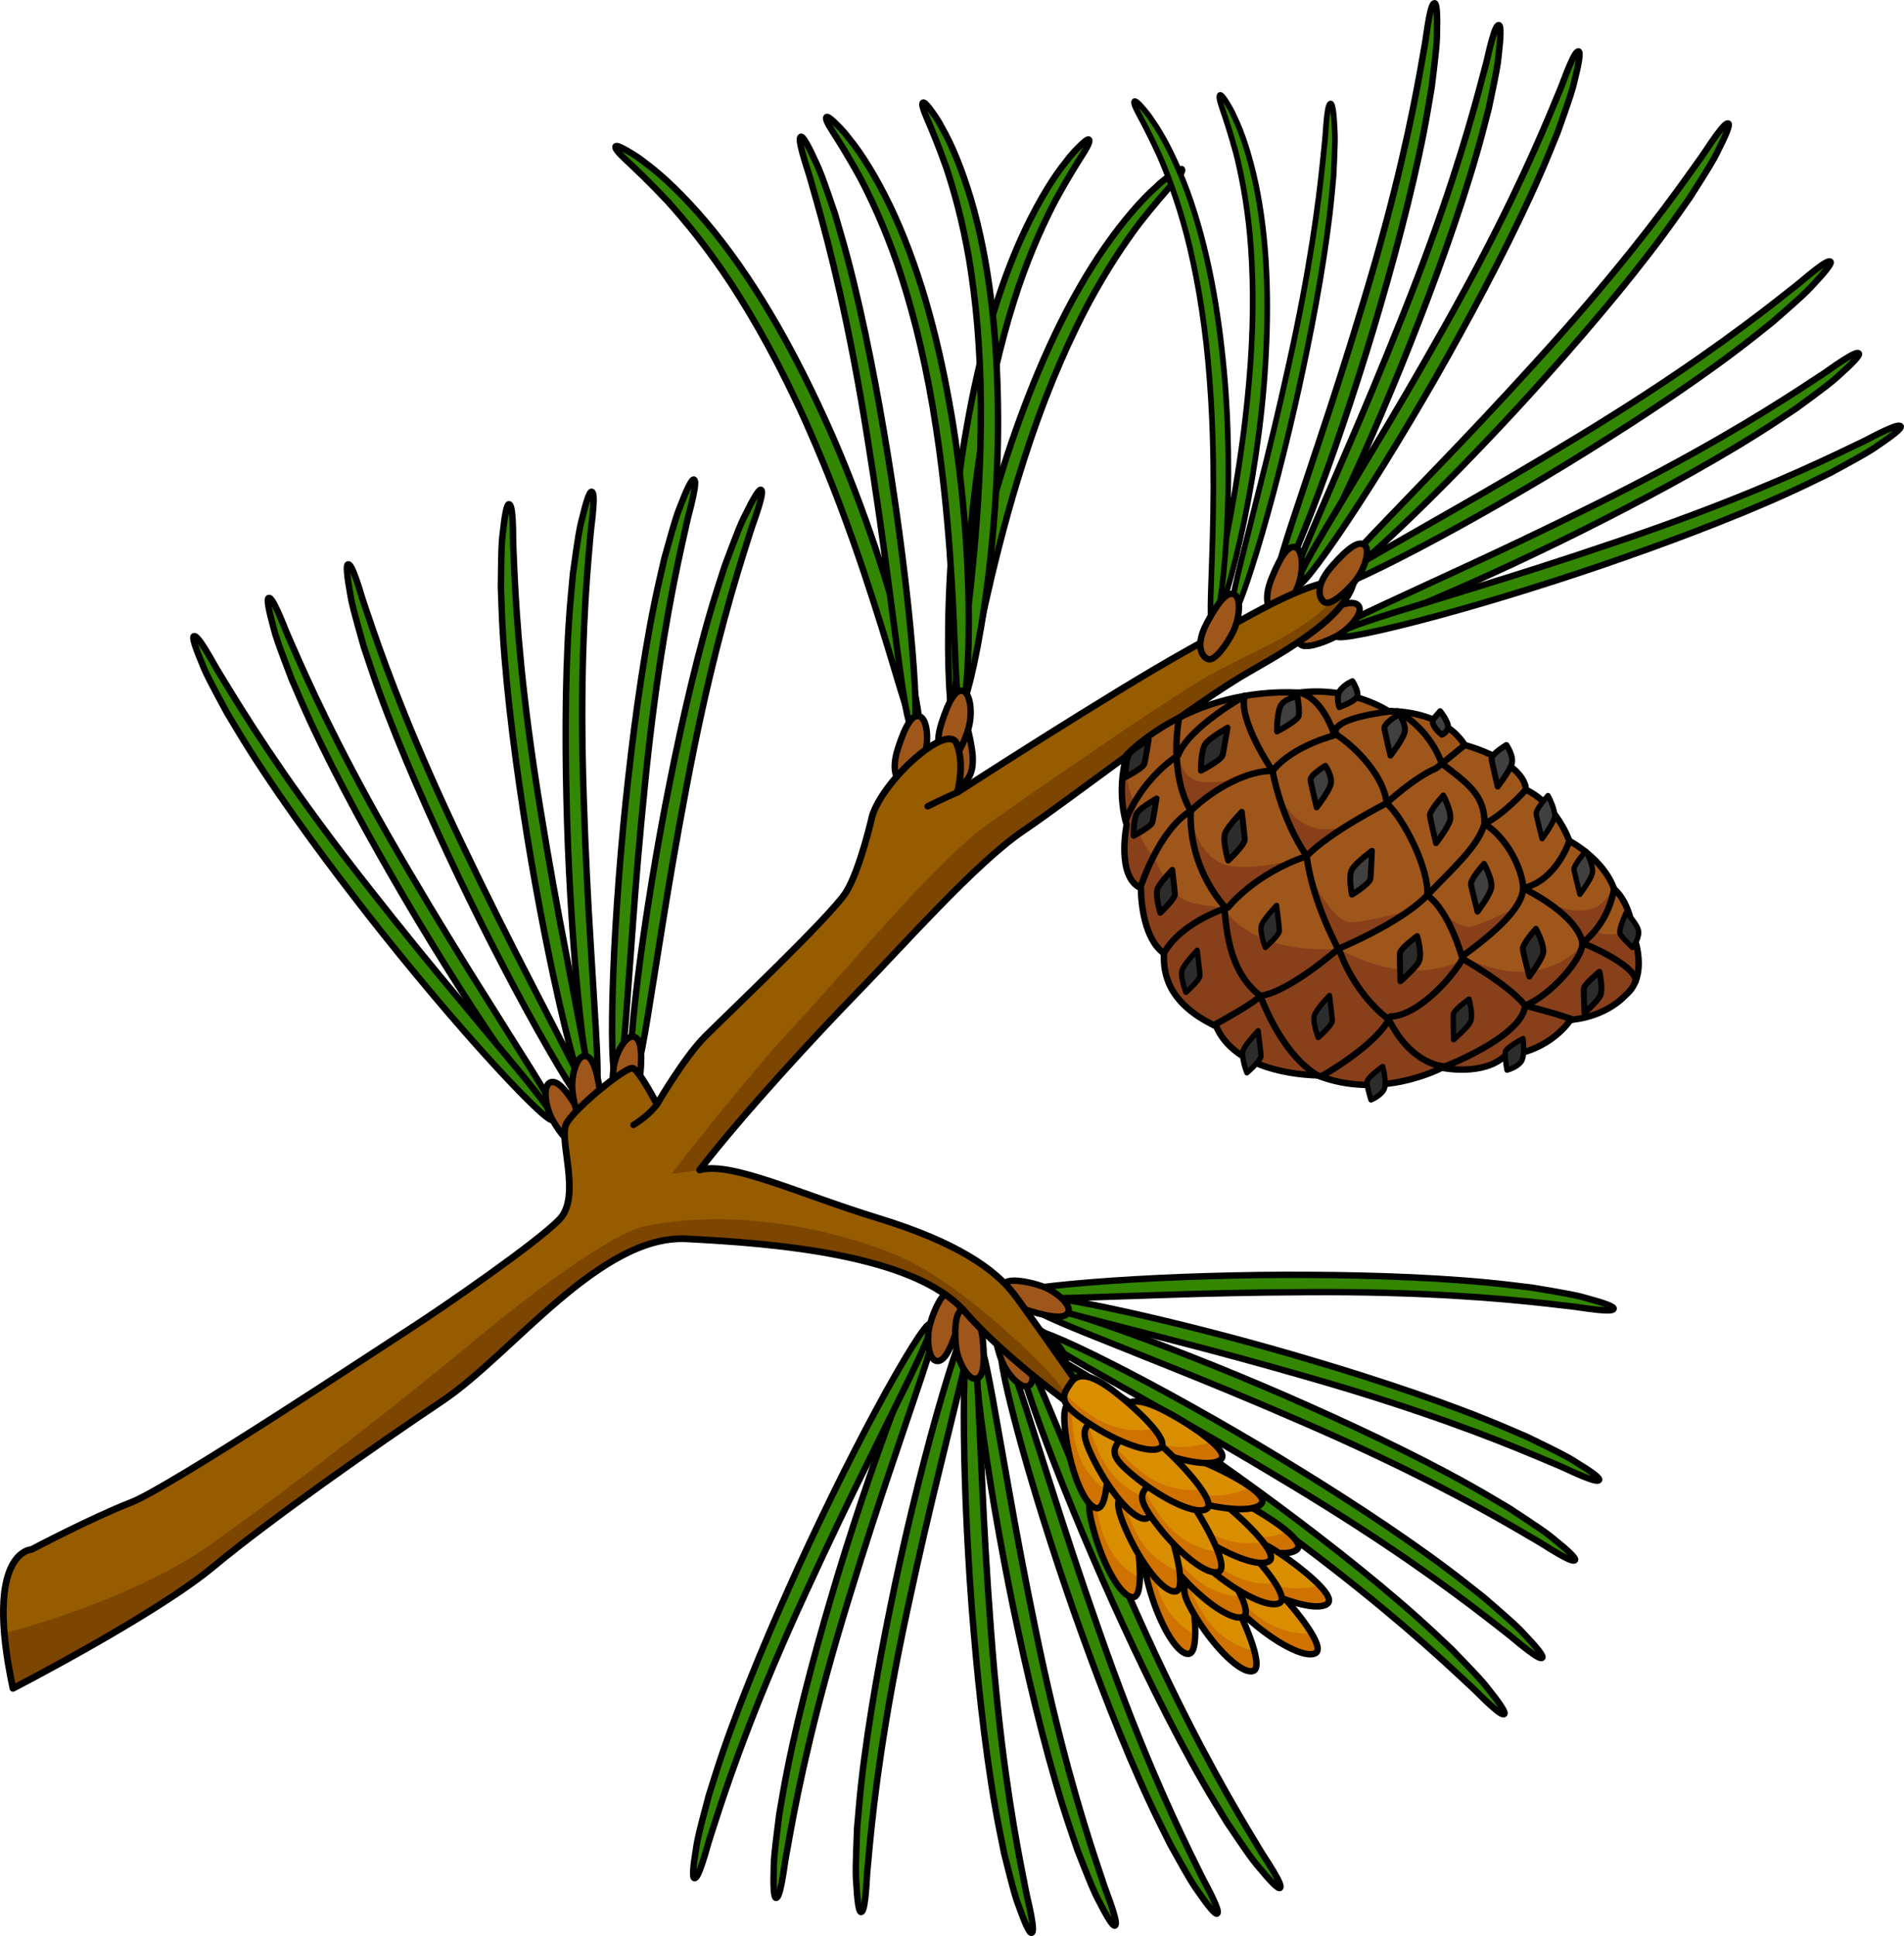 <?xml version="1.0" encoding="utf-8"?>
<!-- Generator: Adobe Illustrator 16.0.0, SVG Export Plug-In . SVG Version: 6.00 Build 0)  -->
<!DOCTYPE svg PUBLIC "-//W3C//DTD SVG 1.1//EN" "http://www.w3.org/Graphics/SVG/1.1/DTD/svg11.dtd">
<svg version="1.1" id="Layer_1" xmlns="http://www.w3.org/2000/svg" xmlns:xlink="http://www.w3.org/1999/xlink" x="0px" y="0px"
	 width="296.257px" height="301.13px" viewBox="0 0 296.257 301.13" enable-background="new 0 0 296.257 301.13"
	 xml:space="preserve">
<g>
	<g>
		<path fill="#338600" stroke="#000000" stroke-miterlimit="10" d="M158.292,209.361c0.566-0.204,1.791,2.116,4.532,8.624
			c1.36,3.264,3.146,7.543,5.447,13.068c2.297,5.525,5.162,12.271,8.819,20.384c7.292,16.244,13.165,26.612,16.975,32.994
			c0.979,1.581,1.758,2.966,2.471,4.083c0.728,1.108,1.299,2.019,1.726,2.748c0.853,1.46,1.127,2.204,0.903,2.378
			c-0.279,0.217-1.502-1.038-3.375-3.315c-0.971-1.119-1.95-2.581-3.081-4.223c-0.56-0.825-1.15-1.695-1.767-2.606
			c-0.573-0.938-1.167-1.917-1.785-2.926c-4.942-8.096-10.261-18.805-14.42-27.832c-4.225-9.096-8.716-19.804-11.909-28.322
			C159.632,215.895,157.698,209.579,158.292,209.361z"/>
		<path fill="#338600" stroke="#000000" stroke-miterlimit="10" d="M155.91,210.154c0.584-0.155,1.604,2.261,3.777,8.98
			c1.072,3.368,2.483,7.786,4.302,13.488c1.812,5.703,4.088,12.67,7.034,21.064c5.868,16.813,10.83,27.647,14.076,34.333
			c0.84,1.658,1.496,3.105,2.11,4.28c0.63,1.167,1.12,2.124,1.481,2.888c0.725,1.527,0.935,2.289,0.696,2.444
			c-0.296,0.194-1.406-1.162-3.076-3.593c-0.872-1.197-1.723-2.738-2.707-4.471c-0.486-0.87-1.001-1.788-1.536-2.749
			c-0.49-0.983-0.999-2.009-1.527-3.068c-4.228-8.491-8.605-19.618-11.974-28.969c-3.43-9.425-6.982-20.48-9.432-29.241
			C156.681,216.777,155.297,210.319,155.91,210.154z"/>
		<path fill="#338600" stroke="#000000" stroke-miterlimit="10" d="M151.96,208.344c0.598-0.077,1.286,2.452,2.544,9.402
			c0.617,3.481,1.426,8.049,2.469,13.942c1.036,5.894,2.363,13.103,4.164,21.815c3.576,17.444,7.049,28.843,9.376,35.9
			c0.61,1.756,1.067,3.278,1.521,4.524c0.47,1.24,0.827,2.252,1.084,3.058c0.514,1.61,0.62,2.396,0.363,2.517
			c-0.319,0.151-1.238-1.34-2.571-3.971c-0.704-1.304-1.341-2.943-2.087-4.792c-0.365-0.927-0.753-1.904-1.156-2.929
			c-0.354-1.041-0.721-2.126-1.104-3.245c-3.059-8.979-5.915-20.589-8.006-30.305c-2.143-9.799-4.192-21.228-5.451-30.238
			C151.842,215.01,151.333,208.425,151.96,208.344z"/>
		<path fill="#338600" stroke="#000000" stroke-miterlimit="10" d="M150.869,207.458c0.603-0.001,0.961,2.598,1.317,9.65
			c0.165,3.532,0.381,8.166,0.66,14.145c0.269,5.977,0.661,13.296,1.33,22.17c1.308,17.756,3.29,29.507,4.693,36.807
			c0.379,1.819,0.637,3.388,0.928,4.681c0.307,1.291,0.532,2.341,0.683,3.173c0.304,1.663,0.309,2.453,0.037,2.542
			c-0.336,0.109-1.056-1.487-2.038-4.269c-0.533-1.381-0.953-3.092-1.457-5.019c-0.243-0.968-0.502-1.987-0.771-3.054
			c-0.217-1.078-0.441-2.2-0.679-3.36c-1.881-9.297-3.226-21.178-4.054-31.083c-0.867-9.991-1.431-21.589-1.525-30.687
			C149.896,214.054,150.235,207.458,150.869,207.458z"/>
		<path fill="#9F561A" stroke="#000000" stroke-miterlimit="10" d="M155.351,205.749c0.963-0.469,2.961-0.002,4.262,3.763
			c1.298,3.765,1.42,5.766,0.261,6.099c-1.158,0.332-3.269-1.978-4.083-4.166C154.975,209.259,154.389,206.22,155.351,205.749z"/>
		<path fill="#338600" stroke="#000000" stroke-miterlimit="10" d="M150.974,205.276c0.578,0.173,0.19,2.765-1.455,9.634
			c-0.837,3.436-1.935,7.941-3.354,13.756c-1.422,5.811-3.11,12.945-4.968,21.646c-3.748,17.408-5.156,29.24-5.869,36.64
			c-0.148,1.853-0.34,3.43-0.427,4.753c-0.071,1.323-0.149,2.395-0.239,3.235c-0.179,1.681-0.396,2.443-0.681,2.45
			c-0.354,0.009-0.594-1.726-0.754-4.671c-0.12-1.476-0.043-3.232,0.017-5.225c0.04-0.996,0.079-2.049,0.121-3.148
			c0.095-1.094,0.196-2.234,0.297-3.414c0.814-9.451,2.873-21.229,4.867-30.965c1.985-9.832,4.71-21.119,7.184-29.873
			C148.184,211.334,150.366,205.099,150.974,205.276z"/>
		<path fill="#338600" stroke="#000000" stroke-miterlimit="10" d="M145.597,204.881c0.563,0.222-0.048,2.77-2.278,9.474
			c-1.129,3.349-2.611,7.746-4.522,13.415c-1.919,5.67-4.213,12.631-6.812,21.141c-5.231,17.021-7.652,28.688-8.996,35.997
			c-0.307,1.833-0.634,3.391-0.835,4.699c-0.183,1.314-0.355,2.374-0.517,3.203c-0.321,1.66-0.605,2.399-0.888,2.383
			c-0.353-0.02-0.444-1.77-0.351-4.719c0.006-1.479,0.235-3.225,0.468-5.204c0.124-0.99,0.253-2.032,0.392-3.123
			c0.187-1.086,0.385-2.212,0.586-3.379c1.623-9.345,4.688-20.902,7.513-30.432c2.822-9.625,6.507-20.637,9.722-29.146
			C142.295,210.675,145.006,204.653,145.597,204.881z"/>
		<path fill="#338600" stroke="#000000" stroke-miterlimit="10" d="M144.703,205.933c0.528,0.293-0.415,2.74-3.518,9.086
			c-1.567,3.171-3.62,7.328-6.271,12.692c-2.656,5.363-5.857,11.957-9.567,20.044c-7.454,16.171-11.406,27.414-13.713,34.479
			c-0.548,1.775-1.081,3.272-1.453,4.545c-0.356,1.277-0.668,2.306-0.937,3.106c-0.542,1.602-0.92,2.297-1.2,2.244
			c-0.347-0.068-0.204-1.815,0.282-4.724c0.202-1.466,0.661-3.167,1.156-5.097c0.255-0.966,0.522-1.98,0.804-3.044
			c0.33-1.05,0.677-2.14,1.033-3.27c2.854-9.046,7.431-20.091,11.5-29.159c4.077-9.164,9.199-19.585,13.521-27.593
			C140.66,211.235,144.15,205.63,144.703,205.933z"/>
		<path fill="#9F561A" stroke="#000000" stroke-miterlimit="10" d="M147.755,201.005c1.054,0.188,2.389,1.75,1.205,5.555
			c-1.185,3.8-2.272,5.484-3.401,5.067c-1.133-0.419-1.461-3.53-0.823-5.776C145.374,203.607,146.702,200.812,147.755,201.005z"/>
		<path fill="#9F561A" stroke="#000000" stroke-miterlimit="10" d="M149.67,203.801c1.046-0.23,2.879,0.695,3.256,4.659
			c0.376,3.963,0.024,5.938-1.181,5.987c-1.203,0.051-2.712-2.688-2.988-5.009C148.479,207.119,148.624,204.032,149.67,203.801z"/>
	</g>
	<g>
		<path fill="#338600" stroke="#000000" stroke-miterlimit="10" d="M159.945,209.313c-0.316,0.513,1.704,2.187,7.512,6.203
			c2.916,2,6.738,4.624,11.675,8.01c4.938,3.38,10.954,7.566,18.145,12.809c14.405,10.466,23.351,18.339,28.816,23.375
			c1.347,1.281,2.542,2.328,3.49,3.255c0.936,0.939,1.709,1.685,2.336,2.252c1.254,1.134,1.927,1.555,2.143,1.371
			c0.27-0.229-0.709-1.683-2.554-3.982c-0.896-1.18-2.127-2.438-3.502-3.881c-0.693-0.717-1.424-1.474-2.189-2.264
			c-0.8-0.753-1.637-1.534-2.498-2.347c-6.911-6.496-16.303-13.896-24.286-19.816c-8.037-5.999-17.598-12.589-25.281-17.46
			C166.065,211.963,160.28,208.775,159.945,209.313z"/>
		<path fill="#338600" stroke="#000000" stroke-miterlimit="10" d="M161.208,207.143c-0.271,0.54,1.885,2.033,8.017,5.537
			c3.076,1.74,7.111,4.026,12.32,6.975c5.211,2.941,11.563,6.598,19.176,11.201c15.255,9.188,24.842,16.265,30.721,20.813
			c1.451,1.161,2.733,2.101,3.757,2.942c1.014,0.855,1.85,1.531,2.523,2.042c1.348,1.021,2.049,1.384,2.25,1.182
			c0.25-0.249-0.85-1.614-2.887-3.747c-0.993-1.099-2.327-2.247-3.821-3.565c-0.752-0.654-1.545-1.346-2.376-2.066
			c-0.862-0.682-1.762-1.39-2.69-2.124c-7.444-5.878-17.438-12.442-25.9-17.655c-8.522-5.288-18.615-11.03-26.688-15.223
			C167.534,209.255,161.496,206.577,161.208,207.143z"/>
		<path fill="#338600" stroke="#000000" stroke-miterlimit="10" d="M160.246,202.906c-0.197,0.569,2.137,1.762,8.682,4.417
			c3.281,1.317,7.586,3.044,13.141,5.272c5.557,2.222,12.341,4.998,20.5,8.546c16.341,7.075,26.786,12.81,33.217,16.533
			c1.594,0.957,2.99,1.717,4.117,2.416c1.117,0.714,2.035,1.271,2.771,1.688c1.471,0.833,2.217,1.098,2.389,0.871
			c0.213-0.281-1.059-1.486-3.359-3.33c-1.133-0.956-2.607-1.915-4.264-3.024c-0.832-0.548-1.71-1.127-2.63-1.731
			c-0.946-0.561-1.933-1.142-2.95-1.745c-8.161-4.834-18.939-10.009-28.021-14.046c-9.151-4.104-19.918-8.453-28.479-11.531
			C166.794,204.156,160.454,202.309,160.246,202.906z"/>
		<path fill="#338600" stroke="#000000" stroke-miterlimit="10" d="M159.603,201.656c-0.125,0.59,2.346,1.473,9.176,3.267
			c3.423,0.886,7.914,2.046,13.709,3.545c5.794,1.487,12.878,3.371,21.427,5.844c17.111,4.918,28.207,9.267,35.065,12.136
			c1.703,0.744,3.184,1.317,4.391,1.867c1.201,0.564,2.182,1.001,2.965,1.318c1.566,0.638,2.338,0.805,2.48,0.557
			c0.176-0.306-1.238-1.338-3.76-2.869c-1.242-0.805-2.83-1.566-4.613-2.454c-0.898-0.437-1.842-0.898-2.832-1.38
			c-1.011-0.434-2.063-0.883-3.149-1.354c-8.715-3.745-20.068-7.496-29.594-10.336c-9.602-2.896-20.837-5.824-29.723-7.781
			C166.257,202.056,159.733,201.036,159.603,201.656z"/>
		<path fill="#9F561A" stroke="#000000" stroke-miterlimit="10" d="M157.011,205.693c-0.656,0.847-0.608,2.897,2.81,4.942
			c3.419,2.042,5.353,2.571,5.916,1.505c0.563-1.065-1.266-3.604-3.241-4.851C160.524,206.045,157.669,204.849,157.011,205.693z"/>
		<path fill="#338600" stroke="#000000" stroke-miterlimit="10" d="M157.446,201.313c0.051,0.602,2.667,0.753,9.728,0.55
			c3.534-0.115,8.169-0.267,14.151-0.465c5.979-0.201,13.308-0.392,22.204-0.427c17.807-0.103,29.676,0.944,37.064,1.763
			c1.844,0.234,3.428,0.37,4.74,0.556c1.311,0.201,2.375,0.345,3.215,0.429c1.682,0.17,2.473,0.113,2.539-0.164
			c0.08-0.344-1.568-0.935-4.418-1.695c-1.42-0.42-3.154-0.704-5.117-1.054c-0.982-0.165-2.021-0.343-3.105-0.526
			c-1.09-0.132-2.229-0.266-3.403-0.409c-9.418-1.14-21.367-1.538-31.306-1.581c-10.03-0.071-21.636,0.283-30.711,0.91
			C163.947,199.823,157.396,200.681,157.446,201.313z"/>
		<path fill="#9F561A" stroke="#000000" stroke-miterlimit="10" d="M156.268,199.734c-0.439,0.977,0.091,2.96,3.894,4.142
			c3.802,1.18,5.807,1.24,6.103,0.07c0.296-1.167-2.076-3.205-4.29-3.951C159.76,199.248,156.709,198.757,156.268,199.734z"/>
	</g>
	<path fill="#338600" stroke="#000000" stroke-miterlimit="10" d="M148.707,113.418c0.606-0.027,0.786-2.679,1.035-9.848
		c0.134-3.586,0.318-8.3,0.731-14.365c0.438-6.062,1.102-13.485,2.575-22.396c1.491-8.909,3.428-16.206,5.402-22.09
		c2.01-5.876,4.082-10.318,5.828-13.655c1.815-3.294,3.218-5.541,4.142-6.982c0.92-1.441,1.232-2.183,1.02-2.362
		c-0.135-0.112-0.524,0.138-1.132,0.706c-0.59,0.58-1.48,1.415-2.371,2.633c-1.924,2.338-4.159,5.972-6.274,10.361
		c-2.113,4.392-4.029,9.567-5.57,14.902c-1.547,5.334-2.735,10.82-3.621,15.832c-1.834,10.112-2.82,21.973-2.924,31.269
		C147.413,106.723,148.078,113.453,148.707,113.418z"/>
	<path fill="#338600" stroke="#000000" stroke-miterlimit="10" d="M148.579,113.454c0.603,0.072,1.209-2.516,2.618-9.55
		c0.715-3.517,1.659-8.139,3.053-14.056c1.415-5.91,3.273-13.128,6.173-21.682c2.916-8.548,6.01-15.435,8.913-20.921
		c2.937-5.471,5.702-9.52,7.966-12.528c2.326-2.956,4.073-4.946,5.219-6.22c1.143-1.273,1.57-1.953,1.39-2.166
		c-0.115-0.133-0.54,0.053-1.231,0.514c-0.677,0.477-1.69,1.157-2.768,2.213c-2.277,1.996-5.072,5.219-7.871,9.207
		c-2.798,3.992-5.528,8.787-7.913,13.801c-2.392,5.014-4.454,10.234-6.142,15.036c-3.45,9.682-6.346,21.225-7.957,30.38
		C148.387,106.638,147.952,113.387,148.579,113.454z"/>
	<path fill="#9F561A" stroke="#000000" stroke-miterlimit="10" d="M149.19,121.923c1.07-0.026,2.629-1.364,2.046-5.304
		c-0.585-3.938-1.4-5.771-2.581-5.531c-1.182,0.239-1.987,3.263-1.702,5.58C147.238,118.983,148.119,121.95,149.19,121.923z"/>
	<path fill="#338600" stroke="#000000" stroke-miterlimit="10" d="M142.902,113.976c-0.648,0.138-1.566-2.614-3.803-10.122
		c-1.126-3.752-2.615-8.684-4.72-14.979c-2.129-6.286-4.869-13.948-8.877-22.96c-4.024-9.005-8.076-16.183-11.78-21.858
		c-3.739-5.656-7.15-9.781-9.912-12.827c-2.823-2.983-4.924-4.973-6.295-6.242c-1.369-1.271-1.903-1.968-1.728-2.216
		c0.111-0.157,0.593,0.002,1.391,0.435c0.782,0.45,1.953,1.09,3.229,2.13c2.674,1.943,6.036,5.168,9.479,9.225
		c3.439,4.063,6.889,9.005,9.98,14.219c3.102,5.211,5.865,10.682,8.18,15.735c4.717,10.183,9.018,22.444,11.684,32.239
		C142.427,106.546,143.576,113.84,142.902,113.976z"/>
	<path fill="#338600" stroke="#000000" stroke-miterlimit="10" d="M149.481,109.791c-0.595-0.123-0.349-2.77,0.547-9.887
		c0.438-3.562,1.008-8.244,1.565-14.299c0.533-6.054,1.061-13.488,1.025-22.52c-0.053-9.032-0.803-16.545-1.814-22.668
		c-1.049-6.121-2.387-10.837-3.578-14.408c-1.268-3.542-2.294-5.984-2.977-7.555c-0.679-1.57-0.869-2.351-0.63-2.494
		c0.15-0.09,0.495,0.22,1.005,0.877c0.49,0.667,1.235,1.633,1.921,2.978c1.527,2.614,3.155,6.558,4.544,11.229
		c1.387,4.673,2.454,10.087,3.125,15.599c0.678,5.513,0.977,11.119,1.054,16.208c0.199,10.275-0.717,22.141-2.095,31.334
		C151.825,103.388,150.096,109.926,149.481,109.791z"/>
	<path fill="#338600" stroke="#000000" stroke-miterlimit="10" d="M149.602,109.848c-0.606-0.025-0.794-2.676-1.064-9.845
		c-0.145-3.586-0.342-8.299-0.774-14.363c-0.455-6.06-1.14-13.481-2.64-22.388c-1.518-8.904-3.476-16.195-5.468-22.074
		c-2.027-5.869-4.112-10.306-5.868-13.637c-1.825-3.289-3.233-5.532-4.161-6.972c-0.925-1.438-1.239-2.179-1.027-2.358
		c0.135-0.113,0.525,0.137,1.135,0.702c0.592,0.579,1.483,1.411,2.379,2.626c1.931,2.332,4.176,5.959,6.305,10.342
		c2.126,4.387,4.058,9.557,5.613,14.887c1.562,5.33,2.767,10.813,3.668,15.822c1.863,10.106,2.884,21.964,3.016,31.259
		C150.875,103.148,150.231,109.881,149.602,109.848z"/>
	<path fill="#9F561A" stroke="#000000" stroke-miterlimit="10" d="M147.649,118.11c-1.053-0.197-2.378-1.766-1.175-5.562
		c1.204-3.795,2.302-5.474,3.429-5.05c1.129,0.425,1.443,3.537,0.792,5.78C150.044,115.52,148.702,118.308,147.649,118.11z"/>
	<path fill="#338600" stroke="#000000" stroke-miterlimit="10" d="M142.101,113.291c-0.603,0.051-1.179-2.51-2.13-9.506
		c-0.463-3.506-1.07-8.104-1.853-14.037c-0.775-5.935-1.783-13.194-3.2-21.978c-2.806-17.584-5.774-29.126-7.789-36.279
		c-0.531-1.78-0.922-3.321-1.32-4.586c-0.413-1.26-0.728-2.286-0.948-3.103c-0.443-1.632-0.515-2.421-0.253-2.529
		c0.327-0.139,1.18,1.393,2.393,4.08c0.646,1.332,1.212,3,1.876,4.878c0.324,0.942,0.668,1.938,1.025,2.978
		c0.309,1.055,0.628,2.154,0.961,3.291c2.661,9.104,5.004,20.828,6.667,30.627c1.708,9.884,3.252,21.393,4.115,30.448
		C142.51,106.635,142.731,113.237,142.101,113.291z"/>
	<path fill="#9F561A" stroke="#000000" stroke-miterlimit="10" d="M140.869,122.044c-1.053-0.196-2.378-1.766-1.175-5.562
		c1.204-3.795,2.302-5.474,3.429-5.05c1.128,0.425,1.442,3.537,0.792,5.78C143.264,119.453,141.921,122.241,140.869,122.044z"/>
	<g>
		<path fill="#338600" stroke="#000000" stroke-miterlimit="10" d="M98.372,167.677c0.599,0.065,1.247-2.477,2.392-9.444
			c0.56-3.491,1.295-8.069,2.241-13.979c0.942-5.909,2.151-13.139,3.812-21.881c3.293-17.498,6.58-28.952,8.793-36.048
			c0.582-1.766,1.016-3.294,1.448-4.547c0.448-1.248,0.791-2.267,1.035-3.075c0.487-1.619,0.58-2.406,0.322-2.523
			c-0.322-0.146-1.218,1.36-2.507,4.013c-0.682,1.314-1.293,2.965-2.009,4.825c-0.351,0.934-0.722,1.917-1.108,2.947
			c-0.338,1.046-0.687,2.137-1.052,3.263c-2.913,9.026-5.581,20.682-7.516,30.431c-1.981,9.831-3.846,21.293-4.96,30.321
			C98.147,161.012,97.743,167.604,98.372,167.677z"/>
		<path fill="#338600" stroke="#000000" stroke-miterlimit="10" d="M95.87,167.463c0.604,0.015,1.03-2.573,1.573-9.615
			c0.256-3.525,0.596-8.15,1.03-14.12c0.429-5.969,1.014-13.274,1.916-22.125c1.776-17.719,4.068-29.413,5.662-36.672
			c0.429-1.809,0.729-3.369,1.052-4.655c0.34-1.281,0.593-2.326,0.766-3.153c0.348-1.654,0.373-2.444,0.105-2.54
			c-0.333-0.119-1.096,1.459-2.151,4.213c-0.568,1.368-1.035,3.064-1.587,4.979c-0.27,0.96-0.556,1.973-0.852,3.032
			c-0.246,1.07-0.501,2.187-0.768,3.34c-2.126,9.244-3.782,21.086-4.871,30.965c-1.132,9.966-2.003,21.545-2.336,30.636
			C95.072,160.843,95.236,167.445,95.87,167.463z"/>
		<path fill="#338600" stroke="#000000" stroke-miterlimit="10" d="M92.453,170.146c0.6-0.065,0.678-2.686,0.276-9.737
			c-0.214-3.529-0.495-8.159-0.858-14.133c-0.37-5.973-0.765-13.292-1.05-22.185c-0.601-17.797,0.112-29.691,0.726-37.098
			c0.183-1.85,0.271-3.437,0.422-4.755c0.166-1.315,0.277-2.383,0.339-3.226c0.123-1.687,0.043-2.475-0.235-2.532
			c-0.346-0.072-0.891,1.593-1.571,4.462c-0.38,1.432-0.616,3.175-0.909,5.146c-0.139,0.987-0.287,2.028-0.439,3.118
			c-0.102,1.095-0.204,2.235-0.315,3.413c-0.875,9.445-0.938,21.401-0.701,31.337c0.207,10.028,0.886,21.619,1.768,30.675
			C90.78,163.692,91.824,170.214,92.453,170.146z"/>
		<path fill="#338600" stroke="#000000" stroke-miterlimit="10" d="M91.598,171.263c0.586-0.14,0.327-2.751-0.975-9.691
			c-0.665-3.473-1.538-8.029-2.664-13.907c-1.136-5.874-2.465-13.082-3.888-21.866c-2.879-17.57-3.698-29.459-4.04-36.885
			c-0.057-1.857-0.172-3.442-0.191-4.768c-0.004-1.327-0.03-2.4-0.078-3.244c-0.094-1.688-0.273-2.458-0.558-2.48
			c-0.353-0.028-0.68,1.692-0.984,4.627c-0.195,1.467-0.204,3.229-0.243,5.22c-0.011,0.998-0.024,2.05-0.036,3.149
			c0.041,1.099,0.085,2.242,0.126,3.426c0.344,9.479,1.813,21.345,3.323,31.169c1.492,9.918,3.654,21.326,5.688,30.193
			C89.111,165.077,90.982,171.41,91.598,171.263z"/>
		<path fill="#9F561A" stroke="#000000" stroke-miterlimit="10" d="M96.356,171.876c1.046,0.231,2.88-0.689,3.264-4.654
			c0.383-3.964,0.033-5.938-1.171-5.99s-2.716,2.687-2.997,5.005C95.17,168.552,95.311,171.644,96.356,171.876z"/>
		<path fill="#338600" stroke="#000000" stroke-miterlimit="10" d="M92.21,173.359c0.521-0.304-0.461-2.733-3.666-9.027
			c-1.617-3.145-3.737-7.27-6.477-12.591c-2.741-5.317-6.05-11.86-9.89-19.885c-7.713-16.05-11.848-27.226-14.27-34.253
			c-0.577-1.767-1.133-3.256-1.526-4.521c-0.378-1.271-0.705-2.294-0.988-3.09c-0.566-1.593-0.956-2.283-1.234-2.224
			c-0.346,0.074-0.175,1.816,0.358,4.718c0.228,1.463,0.714,3.153,1.237,5.076c0.271,0.959,0.556,1.974,0.854,3.032
			c0.348,1.042,0.713,2.127,1.087,3.251c3,8.999,7.755,19.969,11.969,28.97c4.229,9.096,9.516,19.433,13.967,27.366
			C88.083,168.121,91.661,173.674,92.21,173.359z"/>
		<path fill="#338600" stroke="#000000" stroke-miterlimit="10" d="M87.075,175c0.495-0.347-0.693-2.682-4.429-8.679
			c-1.881-2.992-4.35-6.921-7.533-11.986c-3.19-5.064-7.048-11.297-11.563-18.963c-9.064-15.326-14.146-26.105-17.16-32.897
			c-0.727-1.711-1.409-3.148-1.91-4.374c-0.485-1.235-0.9-2.226-1.251-2.994c-0.7-1.539-1.149-2.191-1.42-2.109
			c-0.339,0.102-0.019,1.824,0.762,4.67c0.352,1.437,0.982,3.081,1.671,4.951c0.353,0.934,0.722,1.917,1.111,2.945
			c0.435,1.012,0.891,2.061,1.359,3.147c3.762,8.707,9.442,19.229,14.417,27.833c4.993,8.699,11.149,18.545,16.265,26.067
			C82.51,170.139,86.554,175.359,87.075,175z"/>
		<path fill="#338600" stroke="#000000" stroke-miterlimit="10" d="M85.959,174.187c0.445-0.408-1.044-2.567-5.544-8.012
			c-2.265-2.717-5.232-6.279-9.063-10.875c-3.837-4.594-8.49-10.257-13.987-17.253c-11.027-13.981-17.498-23.989-21.392-30.319
			c-0.948-1.599-1.816-2.93-2.476-4.08c-0.646-1.158-1.188-2.085-1.637-2.801c-0.901-1.431-1.432-2.019-1.691-1.901
			c-0.321,0.147,0.226,1.813,1.379,4.526c0.539,1.378,1.383,2.925,2.315,4.686c0.473,0.879,0.971,1.803,1.492,2.771
			c0.566,0.943,1.158,1.922,1.769,2.938c4.89,8.128,11.921,17.798,17.997,25.664c6.106,7.957,13.521,16.893,19.595,23.668
			C80.79,169.976,85.493,174.61,85.959,174.187z"/>
		<path fill="#9F561A" stroke="#000000" stroke-miterlimit="10" d="M90.08,178.265c0.98-0.43,1.913-2.26-0.127-5.683
			c-2.04-3.418-3.491-4.802-4.491-4.132c-1.004,0.672-0.596,3.773,0.55,5.809C87.156,176.291,89.1,178.698,90.08,178.265z"/>
		<path fill="#9F561A" stroke="#000000" stroke-miterlimit="10" d="M91.288,175.099c1.071-0.021,2.637-1.35,2.077-5.291
			c-0.561-3.941-1.364-5.779-2.548-5.546c-1.182,0.231-2.008,3.248-1.734,5.568C89.354,172.15,90.216,175.118,91.288,175.099z"/>
	</g>
	<path fill="#338600" stroke="#000000" stroke-miterlimit="10" d="M198.763,90.918c-0.563-0.218,0.036-2.771,2.236-9.481
		c1.115-3.355,2.576-7.757,4.465-13.436c1.893-5.678,4.157-12.649,6.719-21.169c5.156-17.044,7.526-28.723,8.839-36.038
		c0.299-1.834,0.62-3.391,0.814-4.702c0.179-1.313,0.345-2.375,0.502-3.205c0.314-1.662,0.595-2.402,0.878-2.387
		c0.354,0.02,0.452,1.768,0.371,4.717c-0.001,1.48-0.221,3.227-0.444,5.207c-0.12,0.99-0.245,2.034-0.377,3.126
		c-0.184,1.083-0.377,2.212-0.573,3.38c-1.583,9.352-4.596,20.923-7.38,30.463c-2.779,9.639-6.416,20.665-9.596,29.188
		C202.039,85.109,199.354,91.145,198.763,90.918z"/>
	<path fill="#338600" stroke="#000000" stroke-miterlimit="10" d="M201.081,91.884c-0.542-0.266,0.273-2.758,3.043-9.255
		c1.399-3.246,3.233-7.507,5.603-13.002c2.375-5.493,5.229-12.244,8.514-20.514c6.603-16.537,9.968-27.969,11.904-35.145
		c0.455-1.801,0.909-3.324,1.215-4.614c0.291-1.294,0.548-2.337,0.776-3.15c0.456-1.628,0.799-2.342,1.08-2.302
		c0.351,0.049,0.298,1.801-0.036,4.73c-0.128,1.475-0.497,3.196-0.891,5.15c-0.204,0.976-0.418,2.006-0.645,3.082
		c-0.275,1.063-0.565,2.171-0.861,3.317c-2.381,9.182-6.377,20.45-9.971,29.717c-3.597,9.363-8.169,20.037-12.069,28.256
		C204.843,86.379,201.65,92.16,201.081,91.884z"/>
	<path fill="#338600" stroke="#000000" stroke-miterlimit="10" d="M202.056,90.907c-0.502-0.334,0.639-2.695,4.249-8.766
		c1.819-3.031,4.205-7.01,7.285-12.141c3.086-5.127,6.814-11.438,11.171-19.194c8.748-15.51,13.607-26.392,16.482-33.246
		c0.691-1.725,1.344-3.174,1.818-4.411c0.461-1.243,0.855-2.243,1.189-3.019c0.67-1.553,1.104-2.215,1.377-2.138
		c0.342,0.095,0.057,1.824-0.666,4.684c-0.322,1.444-0.918,3.102-1.568,4.985c-0.332,0.94-0.682,1.932-1.049,2.969
		c-0.416,1.018-0.85,2.076-1.297,3.174c-3.582,8.782-9.046,19.418-13.842,28.123c-4.813,8.8-10.767,18.769-15.728,26.396
		C206.519,85.954,202.583,91.257,202.056,90.907z"/>
	<path fill="#338600" stroke="#000000" stroke-miterlimit="10" d="M207.905,90.274c-0.415-0.438,1.225-2.484,6.102-7.593
		c2.451-2.548,5.667-5.892,9.816-10.203c4.155-4.307,9.201-9.623,15.183-16.209c11.996-13.16,19.166-22.68,23.502-28.717
		c1.059-1.525,2.02-2.792,2.76-3.893c0.727-1.108,1.334-1.994,1.834-2.676c1-1.363,1.57-1.912,1.82-1.775
		c0.311,0.169-0.354,1.791-1.697,4.416c-0.639,1.336-1.59,2.817-2.645,4.508c-0.533,0.842-1.096,1.73-1.686,2.659
		c-0.633,0.899-1.293,1.834-1.975,2.803c-5.457,7.759-13.16,16.903-19.781,24.313c-6.66,7.501-14.693,15.885-21.234,22.209
		C213.362,86.445,208.34,90.733,207.905,90.274z"/>
	<path fill="#9F561A" stroke="#000000" stroke-miterlimit="10" d="M198.612,95.573c-1.034-0.276-2.236-1.941-0.747-5.635
		c1.49-3.692,2.712-5.282,3.804-4.773c1.093,0.509,1.169,3.637,0.349,5.823C201.198,93.173,199.647,95.851,198.612,95.573z"/>
	<path fill="#338600" stroke="#000000" stroke-miterlimit="10" d="M206.249,91.697c-0.272-0.539,1.877-2.039,7.995-5.567
		c3.07-1.754,7.097-4.056,12.294-7.022c5.198-2.963,11.54-6.643,19.134-11.276c15.219-9.246,24.779-16.36,30.641-20.93
		c1.447-1.167,2.725-2.11,3.744-2.958c1.01-0.857,1.842-1.537,2.514-2.051c1.344-1.027,2.047-1.391,2.248-1.191
		c0.25,0.251-0.844,1.619-2.873,3.76c-0.988,1.102-2.318,2.256-3.807,3.58c-0.75,0.658-1.541,1.352-2.367,2.076
		c-0.861,0.684-1.758,1.396-2.684,2.135c-7.422,5.905-17.391,12.509-25.832,17.754c-8.502,5.32-18.572,11.102-26.63,15.325
		C212.565,89.558,206.538,92.261,206.249,91.697z"/>
	<path fill="#338600" stroke="#000000" stroke-miterlimit="10" d="M206.567,99.025c-0.227-0.56,2.044-1.869,8.444-4.858
		c3.208-1.482,7.419-3.43,12.851-5.939c5.436-2.506,12.069-5.626,20.034-9.59c15.955-7.904,26.092-14.17,32.324-18.219
		c1.541-1.038,2.896-1.868,3.986-2.625c1.08-0.769,1.967-1.374,2.682-1.827c1.426-0.908,2.156-1.211,2.34-0.993
		c0.229,0.271-0.98,1.539-3.186,3.498c-1.078,1.013-2.504,2.047-4.1,3.24c-0.805,0.59-1.65,1.214-2.539,1.863
		c-0.916,0.609-1.869,1.24-2.855,1.896c-7.902,5.246-18.4,10.969-27.262,15.469c-8.93,4.569-19.46,9.465-27.85,12.98
		C213.043,97.44,206.806,99.612,206.567,99.025z"/>
	<path fill="#338600" stroke="#000000" stroke-miterlimit="10" d="M207.945,98.951c-0.15-0.584,2.275-1.581,9.016-3.691
		c3.379-1.042,7.811-2.41,13.528-4.174c5.722-1.758,12.71-3.967,21.132-6.834c16.867-5.707,27.75-10.566,34.465-13.75
		c1.666-0.822,3.121-1.465,4.301-2.07c1.172-0.618,2.133-1.099,2.9-1.453c1.535-0.71,2.299-0.912,2.453-0.673
		c0.189,0.299-1.178,1.396-3.623,3.043c-1.205,0.86-2.756,1.696-4.496,2.664c-0.877,0.479-1.799,0.983-2.764,1.51
		c-0.988,0.481-2.02,0.979-3.084,1.498c-8.529,4.146-19.697,8.418-29.08,11.698c-9.457,3.339-20.546,6.786-29.332,9.153
		C214.575,98.241,208.105,99.563,207.945,98.951z"/>
	<path fill="#9F561A" stroke="#000000" stroke-miterlimit="10" d="M202.266,100.125c-0.587-0.896-0.369-2.938,3.205-4.694
		c3.575-1.754,5.546-2.122,6.019-1.015c0.475,1.109-1.558,3.487-3.628,4.568C205.793,100.064,202.852,101.021,202.266,100.125z"/>
	<path fill="none" stroke="#000000" stroke-linecap="round" stroke-linejoin="round" stroke-miterlimit="10" d="M102.215,171.76
		c0,0-0.842,1.656-1.899,3.208"/>
	<path fill="#975B00" d="M2.013,262.605c0,0,22.115-11.398,31.132-18.884s24.837-18.545,35.726-25.859s24.497-25.858,37.938-25.178
		s35.557,2.382,43.382,11.398s23.137,19.224,23.137,19.224s-12.344-17.748-15.405-21.83s-9.094-8.282-21.342-12.024
		s-22.796-8.847-27.729-7.485c7.146-9.187,18.203-21.095,24.838-27.899s18.203-19.904,25.519-24.838s26.369-19.733,35.045-24.667
		s15.312-9.188,16.502-14.461c-6.976-0.17-14.121,4.424-26.029,11.059s-35.77,22.082-35.77,22.082s1.235-4.39-0.126-7.622
		s-11.228,5.444-13.1,11.229c0,0-1.872,8.334-4.083,11.907s-18.713,19.224-21.945,22.456s-7.485,10.548-7.485,10.548
		s-2.723-5.274-3.743-5.614s-9.186,6.295-10.377,8.677s2.384,11.226-1.02,14.799s-18.203,13.777-22.967,16.84
		s-37.598,24.838-43.722,27.22s-15.48,7.315-15.48,7.315S-2.582,241.176,2.013,262.605z"/>
	<g>
		<path fill="#7C4500" d="M108.85,181.967l1.259-0.191C109.661,181.807,109.233,181.861,108.85,181.967z"/>
		<path fill="#7C4500" d="M123.877,159.246c-7.02,7.377-19.393,23.318-19.393,23.318l4.365-0.598
			c7.146-9.187,18.203-21.095,24.838-27.899s18.203-19.904,25.519-24.838s26.369-19.733,35.045-24.667s15.312-9.188,16.502-14.461
			c-0.422-0.011-0.846-0.001-1.27,0.022c-0.171,0.265-0.341,0.542-0.508,0.849c-3.801,6.995-15.144,10.572-22.376,14.974
			s-24.296,16.181-32.743,22.131S130.897,151.869,123.877,159.246z"/>
	</g>
	<path fill="#7C4500" d="M164.057,214.448c-2.791-3.389-15.172-15.319-24.594-19.234s-24.91-7.422-39.073-4.493
		c-5.204,1.076-17.699,10.366-27.229,18.323s-27.788,22.265-40.391,31.197c-11.995,8.502-30.357,13.342-32.102,13.789
		c0.202,2.393,0.625,5.224,1.344,8.575c0,0,22.115-11.398,31.132-18.884s24.837-18.545,35.726-25.859s24.497-25.858,37.938-25.178
		s35.557,2.382,43.382,11.398c4.909,5.656,12.763,11.78,17.936,15.56C166.792,217.889,165.27,215.921,164.057,214.448z"/>
	
		<path fill="none" stroke="#000000" stroke-width="1.044" stroke-linecap="round" stroke-linejoin="round" stroke-miterlimit="10" d="
		M2.013,262.605c0,0,22.115-11.398,31.132-18.884s24.837-18.545,35.726-25.859s24.497-25.858,37.938-25.178
		s35.557,2.382,43.382,11.398s23.137,19.224,23.137,19.224s-12.344-17.748-15.405-21.83s-9.094-8.282-21.342-12.024
		s-22.796-8.847-27.729-7.485c7.146-9.187,18.203-21.095,24.838-27.899s18.203-19.904,25.519-24.838s26.369-19.733,35.045-24.667
		s15.312-9.188,16.502-14.461c-6.976-0.17-14.121,4.424-26.029,11.059s-35.77,22.082-35.77,22.082s1.235-4.39-0.126-7.622
		s-11.228,5.444-13.1,11.229c0,0-1.872,8.334-4.083,11.907s-18.713,19.224-21.945,22.456s-7.485,10.548-7.485,10.548
		s-2.723-5.274-3.743-5.614s-9.186,6.295-10.377,8.677s2.384,11.226-1.02,14.799s-18.203,13.777-22.967,16.84
		s-37.598,24.838-43.722,27.22s-15.48,7.315-15.48,7.315S-2.582,241.176,2.013,262.605z"/>
	<path fill="none" stroke="#000000" stroke-linecap="round" stroke-linejoin="round" stroke-miterlimit="10" d="M148.955,123.242
		c0,0-2.461,1.084-4.616,2.167"/>
	<path fill="none" stroke="#000000" stroke-linecap="round" stroke-linejoin="round" stroke-miterlimit="10" d="M102.215,171.76
		c0,0-1.041,1.604-3.65,3.208"/>
	<g>
		<path fill="#D98E00" d="M172.302,231.636c-2.743,0.699-3.58,1.137-2.09,6.527c1.489,5.389,4.187,10.177,6.023,10.265
			c1.839,0.086,1.028-7.039,0.425-10.293C176.056,234.88,175.047,230.935,172.302,231.636z"/>
		<path fill="#CF7200" d="M176.236,248.428c0.781,0.035,1.081-1.235,1.125-2.955c-1.092-0.553-2.501-1.553-3.889-3.362
			c-2.86-3.729-3.025-9.802-3.025-9.823c-1.17,0.697-1.304,2.013-0.234,5.876C171.702,243.552,174.399,248.34,176.236,248.428z"/>
		<path fill="none" stroke="#000000" stroke-linecap="round" stroke-linejoin="round" stroke-miterlimit="10" d="M172.302,231.636
			c-2.743,0.699-3.58,1.137-2.09,6.527c1.489,5.389,4.187,10.177,6.023,10.265c1.839,0.086,1.028-7.039,0.425-10.293
			C176.056,234.88,175.047,230.935,172.302,231.636z"/>
	</g>
	<g>
		<path fill="#D98E00" d="M180.91,240.447c-2.743,0.699-3.58,1.137-2.09,6.527c1.489,5.389,4.187,10.177,6.023,10.265
			c1.839,0.086,1.028-7.039,0.425-10.293C184.664,243.691,183.655,239.746,180.91,240.447z"/>
		<path fill="#CF7200" d="M184.843,257.239c0.781,0.035,1.081-1.235,1.125-2.955c-1.092-0.553-2.501-1.553-3.889-3.362
			c-2.86-3.729-3.025-9.802-3.025-9.823c-1.17,0.697-1.304,2.013-0.234,5.876C180.309,252.363,183.006,257.151,184.843,257.239z"/>
		<path fill="none" stroke="#000000" stroke-linecap="round" stroke-linejoin="round" stroke-miterlimit="10" d="M180.91,240.447
			c-2.743,0.699-3.58,1.137-2.09,6.527c1.489,5.389,4.187,10.177,6.023,10.265c1.839,0.086,1.028-7.039,0.425-10.293
			C184.664,243.691,183.655,239.746,180.91,240.447z"/>
	</g>
	<g>
		<path fill="#D98E00" d="M186.325,233.467c-1.173,2.576-1.356,3.503,3.78,5.717c5.134,2.214,10.556,3.109,11.774,1.732
			c1.219-1.38-4.844-5.21-7.759-6.777C191.205,232.571,187.497,230.887,186.325,233.467z"/>
		<path fill="#CF7200" d="M201.879,240.916c0.517-0.587-0.286-1.617-1.6-2.728c-1.114,0.505-2.776,0.977-5.057,0.926
			c-4.698-0.105-9.536-3.78-9.553-3.793c-0.189,1.349,0.753,2.276,4.435,3.862C195.239,241.397,200.661,242.293,201.879,240.916z"/>
		<path fill="none" stroke="#000000" stroke-linecap="round" stroke-linejoin="round" stroke-miterlimit="10" d="M186.325,233.467
			c-1.173,2.576-1.356,3.503,3.78,5.717c5.134,2.214,10.556,3.109,11.774,1.732c1.219-1.38-4.844-5.21-7.759-6.777
			C191.205,232.571,187.497,230.887,186.325,233.467z"/>
	</g>
	<g>
		<path fill="#D98E00" d="M192.376,245.044c-1.941,2.06-2.415,2.878,1.732,6.632c4.144,3.753,8.986,6.351,10.584,5.441
			c1.6-0.913-2.902-6.495-5.154-8.92C197.285,245.772,194.319,242.98,192.376,245.044z"/>
		<path fill="#CF7200" d="M204.693,257.117c0.679-0.39,0.252-1.623-0.633-3.099c-1.218,0.118-2.943,0.028-5.085-0.756
			c-4.412-1.617-7.805-6.657-7.816-6.675c-0.615,1.216-0.022,2.397,2.95,5.088C198.252,255.429,203.095,258.026,204.693,257.117z"/>
		<path fill="none" stroke="#000000" stroke-linecap="round" stroke-linejoin="round" stroke-miterlimit="10" d="M192.376,245.044
			c-1.941,2.06-2.415,2.878,1.732,6.632c4.144,3.753,8.986,6.351,10.584,5.441c1.6-0.913-2.902-6.495-5.154-8.92
			C197.285,245.772,194.319,242.98,192.376,245.044z"/>
	</g>
	<g>
		<path fill="#D98E00" d="M186.386,244.926c-2.432,1.45-3.11,2.107-0.149,6.854c2.959,4.743,6.905,8.567,8.69,8.13
			c1.789-0.44-1.014-7.041-2.516-9.99C190.908,246.971,188.819,243.474,186.386,244.926z"/>
		<path fill="#CF7200" d="M194.927,259.909c0.76-0.188,0.688-1.492,0.24-3.153c-1.204-0.22-2.839-0.778-4.685-2.119
			c-3.801-2.763-5.685-8.539-5.69-8.559c-0.925,1.001-0.678,2.3,1.444,5.701C189.196,256.522,193.142,260.347,194.927,259.909z"/>
		<path fill="none" stroke="#000000" stroke-linecap="round" stroke-linejoin="round" stroke-miterlimit="10" d="M186.386,244.926
			c-2.432,1.45-3.11,2.107-0.149,6.854c2.959,4.743,6.905,8.567,8.69,8.13c1.789-0.44-1.014-7.041-2.516-9.99
			C190.908,246.971,188.819,243.474,186.386,244.926z"/>
	</g>
	<g>
		<path fill="#D98E00" d="M191.837,240.446c-1.422,2.449-1.695,3.353,3.198,6.063c4.89,2.709,10.196,4.136,11.545,2.886
			c1.35-1.254-4.306-5.662-7.051-7.511C196.783,240.038,193.258,237.995,191.837,240.446z"/>
		<path fill="#CF7200" d="M206.581,249.396c0.572-0.533-0.124-1.638-1.321-2.873c-1.16,0.393-2.86,0.698-5.125,0.423
			c-4.664-0.569-9.116-4.703-9.131-4.718c-0.322,1.324,0.524,2.34,4.032,4.282C199.925,249.219,205.232,250.646,206.581,249.396z"/>
		<path fill="none" stroke="#000000" stroke-linecap="round" stroke-linejoin="round" stroke-miterlimit="10" d="M191.837,240.446
			c-1.422,2.449-1.695,3.353,3.198,6.063c4.89,2.709,10.196,4.136,11.545,2.886c1.35-1.254-4.306-5.662-7.051-7.511
			C196.783,240.038,193.258,237.995,191.837,240.446z"/>
	</g>
	<g>
		<path fill="#D98E00" d="M168.77,217.419c-2.809,0.356-3.694,0.688-2.878,6.221c0.813,5.531,2.9,10.615,4.713,10.928
			c1.814,0.313,1.888-6.858,1.689-10.162C172.095,221.102,171.581,217.062,168.77,217.419z"/>
		<path fill="#CF7200" d="M170.605,234.567c0.771,0.132,1.225-1.092,1.48-2.793c-1.016-0.684-2.291-1.85-3.445-3.816
			c-2.379-4.053-1.795-10.099-1.792-10.121c-1.247,0.548-1.542,1.838-0.956,5.803C166.706,229.171,168.792,234.255,170.605,234.567z
			"/>
		<path fill="none" stroke="#000000" stroke-linecap="round" stroke-linejoin="round" stroke-miterlimit="10" d="M168.77,217.419
			c-2.809,0.356-3.694,0.688-2.878,6.221c0.813,5.531,2.9,10.615,4.713,10.928c1.814,0.313,1.888-6.858,1.689-10.162
			C172.095,221.102,171.581,217.062,168.77,217.419z"/>
	</g>
	<g>
		<path fill="#D98E00" d="M182.579,238.066c-2.167,1.823-2.731,2.58,0.954,6.788c3.683,4.207,8.193,7.345,9.887,6.626
			c1.693-0.723-2.135-6.786-4.093-9.455C187.37,239.357,184.747,236.242,182.579,238.066z"/>
		<path fill="#CF7200" d="M193.419,251.48c0.719-0.308,0.437-1.582-0.272-3.15c-1.224-0.022-2.927-0.312-4.964-1.339
			c-4.196-2.114-6.984-7.512-6.993-7.531c-0.751,1.136-0.299,2.379,2.343,5.395C187.215,249.062,191.726,252.199,193.419,251.48z"/>
		<path fill="none" stroke="#000000" stroke-linecap="round" stroke-linejoin="round" stroke-miterlimit="10" d="M182.579,238.066
			c-2.167,1.823-2.731,2.58,0.954,6.788c3.683,4.207,8.193,7.345,9.887,6.626c1.693-0.723-2.135-6.786-4.093-9.455
			C187.37,239.357,184.747,236.242,182.579,238.066z"/>
	</g>
	<g>
		<path fill="#D98E00" d="M176.432,231.526c-2.604,1.109-3.365,1.67-1.07,6.77c2.293,5.1,5.688,9.42,7.518,9.227
			c1.831-0.195-0.057-7.113-1.149-10.237S179.039,230.415,176.432,231.526z"/>
		<path fill="#CF7200" d="M182.879,247.522c0.777-0.084,0.88-1.385,0.661-3.092c-1.163-0.38-2.708-1.153-4.355-2.73
			c-3.396-3.249-4.484-9.226-4.487-9.247c-1.05,0.867-0.981,2.188,0.664,5.843C177.655,243.396,181.05,247.716,182.879,247.522z"/>
		<path fill="none" stroke="#000000" stroke-linecap="round" stroke-linejoin="round" stroke-miterlimit="10" d="M176.432,231.526
			c-2.604,1.109-3.365,1.67-1.07,6.77c2.293,5.1,5.688,9.42,7.518,9.227c1.831-0.195-0.057-7.113-1.149-10.237
			S179.039,230.415,176.432,231.526z"/>
	</g>
	<g>
		<path fill="#D98E00" d="M186.442,237.621c-1.876,2.122-2.322,2.954,1.941,6.574c4.261,3.62,9.184,6.062,10.753,5.102
			c1.569-0.964-3.108-6.399-5.438-8.751C191.371,238.194,188.318,235.499,186.442,237.621z"/>
		<path fill="#CF7200" d="M199.136,249.297c0.666-0.41,0.199-1.629-0.732-3.076c-1.214,0.157-2.94,0.122-5.106-0.595
			c-4.462-1.475-8.013-6.404-8.024-6.422c-0.576,1.233,0.054,2.397,3.11,4.991C192.644,247.815,197.567,250.257,199.136,249.297z"/>
		<path fill="none" stroke="#000000" stroke-linecap="round" stroke-linejoin="round" stroke-miterlimit="10" d="M186.442,237.621
			c-1.876,2.122-2.322,2.954,1.941,6.574c4.261,3.62,9.184,6.062,10.753,5.102c1.569-0.964-3.108-6.399-5.438-8.751
			C191.371,238.194,188.318,235.499,186.442,237.621z"/>
	</g>
	<g>
		<path fill="#D98E00" d="M183.769,232.356c-1.667,2.288-2.033,3.16,2.553,6.361c4.583,3.202,9.714,5.169,11.186,4.065
			c1.472-1.106-3.697-6.078-6.237-8.199C188.73,232.462,185.437,230.066,183.769,232.356z"/>
		<path fill="#CF7200" d="M197.507,242.783c0.624-0.471,0.045-1.64-1.019-2.993c-1.193,0.271-2.916,0.398-5.14-0.11
			c-4.581-1.049-8.58-5.621-8.594-5.638c-0.457,1.282,0.279,2.382,3.566,4.676C190.905,241.92,196.036,243.887,197.507,242.783z"/>
		<path fill="none" stroke="#000000" stroke-linecap="round" stroke-linejoin="round" stroke-miterlimit="10" d="M183.769,232.356
			c-1.667,2.288-2.033,3.16,2.553,6.361c4.583,3.202,9.714,5.169,11.186,4.065c1.472-1.106-3.697-6.078-6.237-8.199
			C188.73,232.462,185.437,230.066,183.769,232.356z"/>
	</g>
	<g>
		<path fill="#D98E00" d="M180.17,227.739c-0.948,2.668-1.052,3.607,4.255,5.374c5.305,1.768,10.782,2.195,11.88,0.719
			c1.097-1.479-5.272-4.776-8.311-6.089S181.119,225.07,180.17,227.739z"/>
		<path fill="#CF7200" d="M196.305,233.832c0.465-0.629-0.423-1.585-1.827-2.58c-1.067,0.599-2.683,1.211-4.959,1.354
			c-4.69,0.297-9.824-2.951-9.842-2.963c-0.074,1.359,0.944,2.204,4.748,3.47C189.73,234.881,195.208,235.309,196.305,233.832z"/>
		<path fill="none" stroke="#000000" stroke-linecap="round" stroke-linejoin="round" stroke-miterlimit="10" d="M180.17,227.739
			c-0.948,2.668-1.052,3.607,4.255,5.374c5.305,1.768,10.782,2.195,11.88,0.719c1.097-1.479-5.272-4.776-8.311-6.089
			S181.119,225.07,180.17,227.739z"/>
	</g>
	<g>
		<path fill="#D98E00" d="M171.084,220.535c-2.55,1.234-3.282,1.831-0.745,6.814c2.535,4.982,6.132,9.137,7.95,8.854
			s-0.398-7.102-1.639-10.17C175.41,222.966,173.633,219.302,171.084,220.535z"/>
		<path fill="#CF7200" d="M178.29,236.204c0.772-0.12,0.813-1.426,0.513-3.119c-1.179-0.325-2.762-1.023-4.481-2.518
			c-3.547-3.082-4.921-9-4.926-9.022c-1.007,0.916-0.875,2.232,0.944,5.805C172.875,232.332,176.471,236.486,178.29,236.204z"/>
		<path fill="none" stroke="#000000" stroke-linecap="round" stroke-linejoin="round" stroke-miterlimit="10" d="M171.084,220.535
			c-2.55,1.234-3.282,1.831-0.745,6.814c2.535,4.982,6.132,9.137,7.95,8.854s-0.398-7.102-1.639-10.17
			C175.41,222.966,173.633,219.302,171.084,220.535z"/>
	</g>
	<g>
		<path fill="#D98E00" d="M174.578,219.275c-1.207,2.562-1.402,3.486,3.704,5.768c5.104,2.281,10.513,3.251,11.749,1.889
			c1.238-1.363-4.773-5.273-7.667-6.88C179.469,218.445,175.785,216.713,174.578,219.275z"/>
		<path fill="#CF7200" d="M190.031,226.932c0.525-0.58-0.264-1.62-1.562-2.749c-1.121,0.489-2.791,0.94-5.069,0.859
			c-4.695-0.168-9.483-3.905-9.501-3.92c-0.208,1.345,0.723,2.286,4.383,3.921C183.385,227.324,188.794,228.294,190.031,226.932z"/>
		<path fill="none" stroke="#000000" stroke-linecap="round" stroke-linejoin="round" stroke-miterlimit="10" d="M174.578,219.275
			c-1.207,2.562-1.402,3.486,3.704,5.768c5.104,2.281,10.513,3.251,11.749,1.889c1.238-1.363-4.773-5.273-7.667-6.88
			C179.469,218.445,175.785,216.713,174.578,219.275z"/>
	</g>
	<g>
		<path fill="#D98E00" d="M179.575,230.43c-2.273,1.687-2.883,2.409,0.539,6.833c3.419,4.423,7.729,7.833,9.462,7.217
			c1.735-0.616-1.715-6.903-3.506-9.687C184.278,232.01,181.85,228.741,179.575,230.43z"/>
		<path fill="#CF7200" d="M189.576,244.479c0.736-0.263,0.533-1.552-0.077-3.16c-1.22-0.099-2.904-0.49-4.874-1.639
			c-4.059-2.367-6.512-7.924-6.521-7.944c-0.818,1.087-0.443,2.356,2.01,5.526C183.533,241.686,187.842,245.096,189.576,244.479z"/>
		<path fill="none" stroke="#000000" stroke-linecap="round" stroke-linejoin="round" stroke-miterlimit="10" d="M179.575,230.43
			c-2.273,1.687-2.883,2.409,0.539,6.833c3.419,4.423,7.729,7.833,9.462,7.217c1.735-0.616-1.715-6.903-3.506-9.687
			C184.278,232.01,181.85,228.741,179.575,230.43z"/>
	</g>
	<g>
		<path fill="#D98E00" d="M174.715,223.396c-1.812,2.177-2.232,3.023,2.138,6.513c4.368,3.489,9.36,5.785,10.899,4.777
			c1.54-1.009-3.298-6.303-5.695-8.584C179.659,223.82,176.527,221.219,174.715,223.396z"/>
		<path fill="#CF7200" d="M187.752,234.686c0.653-0.43,0.151-1.635-0.822-3.053c-1.208,0.191-2.938,0.21-5.122-0.44
			c-4.503-1.341-8.2-6.161-8.214-6.18c-0.538,1.25,0.126,2.395,3.259,4.896C181.221,233.397,186.213,235.693,187.752,234.686z"/>
		<path fill="none" stroke="#000000" stroke-linecap="round" stroke-linejoin="round" stroke-miterlimit="10" d="M174.715,223.396
			c-1.812,2.177-2.232,3.023,2.138,6.513c4.368,3.489,9.36,5.785,10.899,4.777c1.54-1.009-3.298-6.303-5.695-8.584
			C179.659,223.82,176.527,221.219,174.715,223.396z"/>
	</g>
	<g>
		<path fill="#D98E00" d="M166.655,215.015c-1.618,2.324-1.965,3.204,2.688,6.306s9.822,4.962,11.27,3.825s-3.825-5.996-6.41-8.063
			S168.273,212.69,166.655,215.015z"/>
		<path fill="#CF7200" d="M180.612,225.146c0.615-0.483,0.011-1.642-1.081-2.971c-1.187,0.294-2.908,0.461-5.141,0
			c-4.602-0.949-8.698-5.436-8.713-5.452c-0.43,1.291,0.33,2.374,3.665,4.598C173.995,224.422,179.165,226.282,180.612,225.146z"/>
		<path fill="none" stroke="#000000" stroke-linecap="round" stroke-linejoin="round" stroke-miterlimit="10" d="M166.655,215.015
			c-1.618,2.324-1.965,3.204,2.688,6.306s9.822,4.962,11.27,3.825s-3.825-5.996-6.41-8.063S168.273,212.69,166.655,215.015z"/>
	</g>
	<path fill="#338600" stroke="#000000" stroke-width="0.879" stroke-miterlimit="10" d="M188.681,97.396
		c-0.513-0.147-0.12-2.45,1.142-8.629c0.623-3.092,1.436-7.158,2.33-12.427c0.873-5.27,1.834-11.751,2.408-19.669
		c0.559-7.92,0.405-14.554-0.071-19.988c-0.509-5.435-1.366-9.658-2.171-12.869c-0.874-3.188-1.609-5.396-2.103-6.819
		c-0.49-1.421-0.604-2.118-0.385-2.229c0.138-0.068,0.419,0.226,0.822,0.837c0.384,0.617,0.973,1.514,1.483,2.738
		c1.163,2.393,2.326,5.959,3.23,10.145c0.902,4.188,1.475,9.006,1.693,13.881c0.225,4.877,0.111,9.811-0.163,14.275
		c-0.513,9.02-2.111,19.358-3.936,27.323C191.165,91.941,189.211,97.557,188.681,97.396z"/>
	<path fill="#338600" stroke="#000000" stroke-width="0.879" stroke-miterlimit="10" d="M188.783,97.454
		c-0.529-0.063-0.516-2.398-0.272-8.7c0.113-3.151,0.257-7.296,0.284-12.64c0.007-5.342-0.097-11.893-0.814-19.799
		c-0.732-7.905-1.96-14.427-3.313-19.713c-1.384-5.28-2.914-9.308-4.229-12.345c-1.379-3.006-2.463-5.066-3.18-6.39
		c-0.715-1.323-0.94-1.992-0.742-2.137c0.126-0.09,0.451,0.155,0.947,0.692c0.479,0.547,1.206,1.336,1.909,2.461
		c1.535,2.174,3.261,5.503,4.832,9.486c1.569,3.988,2.916,8.648,3.923,13.424c1.012,4.775,1.7,9.662,2.154,14.112
		c0.956,8.983,1.056,19.444,0.549,27.6C190.349,91.669,189.333,97.525,188.783,97.454z"/>
	<path fill="#338600" stroke="#000000" stroke-width="0.879" stroke-miterlimit="10" d="M191.81,95.565
		c-0.5-0.15-0.148-2.391,1.314-8.313c0.744-2.963,1.721-6.849,2.98-11.863c1.267-5.013,2.768-11.164,4.426-18.671
		c3.343-15.016,4.633-25.229,5.291-31.616c0.141-1.599,0.317-2.961,0.4-4.104c0.069-1.144,0.144-2.067,0.226-2.794
		c0.164-1.451,0.357-2.107,0.602-2.111c0.307-0.008,0.505,1.494,0.624,4.039c0.095,1.275,0.018,2.795-0.047,4.514
		c-0.039,0.861-0.08,1.77-0.124,2.719c-0.088,0.944-0.181,1.93-0.275,2.948c-0.761,8.159-2.611,18.321-4.395,26.721
		c-1.774,8.481-4.197,18.216-6.387,25.765C194.256,90.35,192.333,95.723,191.81,95.565z"/>
	<path fill="#9F561A" stroke="#000000" stroke-miterlimit="10" d="M187.949,102.512c-0.999-0.388-2.011-2.175-0.127-5.683
		s3.272-4.955,4.302-4.329c1.03,0.625,0.765,3.742-0.289,5.825C190.78,100.409,188.948,102.899,187.949,102.512z"/>
	<path fill="#9F561A" stroke="#000000" stroke-miterlimit="10" d="M206.074,93.659c-0.888-0.602-1.475-2.569,1.144-5.568
		c2.619-2.999,4.296-4.1,5.159-3.26c0.865,0.839-0.089,3.818-1.581,5.613C209.302,92.241,206.96,94.26,206.074,93.659z"/>
	<g>
		<path fill="#9F561A" d="M175.313,117.398c0,0,9.685-10.517,26.815-9.669c8.142-1.018,13.908,2.883,13.908,2.883
			s8.311-0.338,11.873,5.259c5.937,1.696,9.5,4.58,9.5,6.954c4.748,2.205,6.783,7.972,6.783,7.972s5.258,2.713,6.955,7.463
			c2.713,2.375,3.053,7.294,3.053,7.294s2.375,6.106-1.188,9.159c-3.563,3.731-8.65,3.901-8.65,3.901s-3.053,4.918-10.177,5.597
			c-3.393,3.223-9.838,1.866-9.838,1.866s-9.498,5.089-19.336,1.188c-5.259-0.17-13.229-1.696-15.774-7.633
			c-8.312-3.901-8.142-9.159-8.142-11.364c-3.054-2.205-3.563-7.856-3.563-10.119c-3.9-1.754-2.221-9.896-2.221-9.896
			S173.601,123.506,175.313,117.398z"/>
		<path fill="#88401A" d="M198.691,122.825c0,0,2.902,8.587,11.012,5.512c-3.794,2.571-6.386,4.819-6.386,4.819
			S199.176,124.746,198.691,122.825z"/>
		<path fill="#88401A" d="M183.479,117.072c0,0-0.229,4.498,4.284,4.595s9.272-1.791,9.272-1.791s-8.337,1.661-11.78,6.387
			C183.14,123.183,182.626,118.466,183.479,117.072z"/>
		<path fill="#88401A" d="M202.673,133.384c0,0-9.23,2.741-13.003,0.711s-4.415-7.345-4.415-7.345s0.156,9.669,5.247,14.407
			C193.017,139.14,197.999,134.279,202.673,133.384z"/>
		<path fill="#88401A" d="M240.929,140.441c0,0,7.811,3.974,10.047-2.626c0.959,1.285-3.156,7.555-4.553,8.939
			C244.919,144.007,243.044,141.766,240.929,140.441z"/>
		<path fill="#88401A" d="M224.508,141.977c0,0,2.573,2.482,4.46,2.12s6.986-2.961,6.986-2.961l-8.389,7.988
			C227.566,149.124,226.119,144.097,224.508,141.977z"/>
		<path fill="#88401A" d="M203.843,136.114c0,0,3.466,7.311,6.249,7.311s9.201-1.824,9.201-1.824s-9.109,5.468-11.086,5.99
			C206.025,144.507,203.843,136.114,203.843,136.114z"/>
		<path fill="#88401A" d="M175.313,128.253c0,0-1.68,8.142,2.221,9.896c0,2.263,0.509,7.914,3.563,10.119
			c0,2.205-0.17,7.463,8.142,11.364c2.545,5.937,10.516,7.463,15.774,7.633c9.838,3.901,19.336-1.188,19.336-1.188
			s6.445,1.356,9.838-1.866c7.124-0.679,10.177-5.597,10.177-5.597s5.088-0.17,8.65-3.901c3.563-3.053,1.188-9.159,1.188-9.159
			s-0.043-0.592-0.209-1.456c-0.006,0.006-2.209,2.19-5.889,0.752c-0.832,0.903-1.68,1.906-1.68,1.906s-6.088,8.021-18.027,2.354
			c-6.806,2.916-12.656,2.345-20.188-1.52c-7.615,0.369-13.924-1.161-18.073-6.455c-5.976-0.729-7.21-0.405-10.629-7.979
			c-2.899-2.544-3.128-8.52-3.128-8.52s-1.61-3.522-1.064-7.239C173.601,123.506,175.313,128.253,175.313,128.253z"/>
		<path fill="none" stroke="#000000" stroke-linecap="round" stroke-linejoin="round" stroke-miterlimit="10" d="M175.313,117.398
			c0,0,9.685-10.517,26.815-9.669c8.142-1.018,13.908,2.883,13.908,2.883s8.311-0.338,11.873,5.259c5.937,1.696,9.5,4.58,9.5,6.954
			c4.748,2.205,6.783,7.972,6.783,7.972s5.258,2.713,6.955,7.463c2.713,2.375,3.053,7.294,3.053,7.294s2.375,6.106-1.188,9.159
			c-3.563,3.731-8.65,3.901-8.65,3.901s-3.053,4.918-10.177,5.597c-3.393,3.223-9.838,1.866-9.838,1.866s-9.498,5.089-19.336,1.188
			c-5.259-0.17-13.229-1.696-15.774-7.633c-8.312-3.901-8.142-9.159-8.142-11.364c-3.054-2.205-3.563-7.856-3.563-10.119
			c-3.9-1.754-2.221-9.896-2.221-9.896S173.601,123.506,175.313,117.398z"/>
		<path fill="none" stroke="#000000" stroke-linecap="round" stroke-linejoin="round" stroke-miterlimit="10" d="M205.513,167.451
			c0,0,8.731-4.837,10.837-9.349c4.511-0.101,10.426-6.917,11.528-9.624c6.015-4.411,9.023-7.728,9.123-10.33
			c5.213-1.199,7.191-7.352,7.191-7.352"/>
		<path fill="none" stroke="#000000" stroke-linecap="round" stroke-linejoin="round" stroke-miterlimit="10" d="M224.348,166.077
			c0,0,12.554-4.767,12.954-9.679c3.811-1.504,8.922-7.118,8.922-9.725c2.207-1.704,4.232-4.598,4.924-8.414"/>
		<path fill="none" stroke="#000000" stroke-linecap="round" stroke-linejoin="round" stroke-miterlimit="10" d="M202.128,107.729
			c0,0,3.194,0.247,5.399,6.263c3.709,2.306,7.92,7.019,8.221,10.928c2.807,2.506,6.716,10.526,6.315,14.336
			c3.509,2.405,5.502,9.868,5.502,9.868s7.23,4.066,9.736,7.274c5.414,1.403,7.447,2.186,7.447,2.186"/>
		<path fill="none" stroke="#000000" stroke-linecap="round" stroke-linejoin="round" stroke-miterlimit="10" d="M224.853,165.877
			c0,0-5.093,0.006-8.753-7.293c-5.364-4.091-7.47-10.206-7.47-10.206s-4.412-7.787-5.313-15.222
			c-4.109-6.031-5.313-13.249-5.313-13.249s-5.429-7.999-4.318-11.669"/>
		<path fill="none" stroke="#000000" stroke-linecap="round" stroke-linejoin="round" stroke-miterlimit="10" d="M183.467,111.627
			c0,0-1.704,8.381,1.805,14.496c-0.2,4.511,1.202,10.125,5.213,14.837c0.401,4.611,1.003,10.325,5.614,13.935
			c1.103,2.807,3.991,9.402,8.913,12.37"/>
		<path fill="none" stroke="#000000" stroke-linecap="round" stroke-linejoin="round" stroke-miterlimit="10" d="M188.861,159.447
			c0,0,6.235-3.35,7.238-4.553c4.512-0.602,12.108-7.304,12.108-7.304s9.746-4.023,13.856-8.335s7.921-7.619,8.923-11.128
			c3.107-1.504,6.423-5.303,6.423-5.303"/>
		<path fill="none" stroke="#000000" stroke-linecap="round" stroke-linejoin="round" stroke-miterlimit="10" d="M227.91,115.871
			c0,0-2.597,2.131-4.472,3.635c-3.379,1.403-7.689,5.414-7.689,5.414s-8.823,4.443-12.432,8.236c-8.22,2.791-12.23,7.98-12.23,7.98
			s-7.184,2.118-9.99,7.131"/>
		<path fill="none" stroke="#000000" stroke-linecap="round" stroke-linejoin="round" stroke-miterlimit="10" d="M177.522,137.815
			c0,0,2.838-8.785,7.75-11.692c3.609-3.509,8.923-6.316,12.732-6.216c3.208-4.036,9.966-5.627,9.966-5.627s-2.15-2.338,8.578-3.669
			"/>
		<path fill="none" stroke="#000000" stroke-linecap="round" stroke-linejoin="round" stroke-miterlimit="10" d="M175.147,127.7
			c0,0,1.904-5.934,8.17-10.245c1.654-4.365,10.369-9.217,10.369-9.217"/>
		<path fill="none" stroke="#000000" stroke-linecap="round" stroke-linejoin="round" stroke-miterlimit="10" d="M217.41,110.648
			c0,0,4.772,2.248,6.938,8.124c4.084,3.095,6.699,4.97,6.639,9.355c3.871,2.467,5.952,7.504,6.015,10.021
			c5.051,2.517,8.793,5.807,9.223,8.525c4.363,1.76,8.521,4.357,8.264,5.951"/>
		
			<path fill="#404040" stroke="#000000" stroke-width="0.916" stroke-linecap="round" stroke-linejoin="round" stroke-miterlimit="10" d="
			M230.919,134.363c0,0-2.199,2.434-2.042,3.232c0.157,0.798,1.017,4.2,1.017,4.2s1.758-2.339,2.124-3.552
			C232.385,137.032,230.919,134.363,230.919,134.363z"/>
		
			<path fill="#2C2C2C" stroke="#000000" stroke-width="0.916" stroke-linecap="round" stroke-linejoin="round" stroke-miterlimit="10" d="
			M220.513,145.595c0,0-2.677,1.896-2.697,2.71c-0.021,0.813,0.075,4.32,0.075,4.32s2.226-1.899,2.848-3.003
			C221.362,148.52,220.513,145.595,220.513,145.595z"/>
		
			<path fill="#404040" stroke="#000000" stroke-width="0.916" stroke-linecap="round" stroke-linejoin="round" stroke-miterlimit="10" d="
			M210.361,139.155c0,0,2.803-1.702,2.881-2.513c0.078-0.81,0.229-4.315,0.229-4.315s-2.354,1.738-3.052,2.795
			S210.361,139.155,210.361,139.155z"/>
		
			<path fill="#404040" stroke="#000000" stroke-width="0.916" stroke-linecap="round" stroke-linejoin="round" stroke-miterlimit="10" d="
			M224.578,123.735c0,0-2.236,2.398-2.092,3.199s0.95,4.216,0.95,4.216s1.794-2.312,2.18-3.518S224.578,123.735,224.578,123.735z"/>
		
			<path fill="#404040" stroke="#000000" stroke-width="0.916" stroke-linecap="round" stroke-linejoin="round" stroke-miterlimit="10" d="
			M234.391,115.871c0,0-2.452,1.458-2.308,2.259s0.95,4.216,0.95,4.216s1.794-2.312,2.18-3.518S234.391,115.871,234.391,115.871z"/>
		
			<path fill="#404040" stroke="#000000" stroke-width="0.916" stroke-linecap="round" stroke-linejoin="round" stroke-miterlimit="10" d="
			M217.707,111.057c0,0-2.452,1.458-2.308,2.259s0.95,4.216,0.95,4.216s1.794-2.312,2.18-3.518S217.707,111.057,217.707,111.057z"/>
		
			<path fill="#404040" stroke="#000000" stroke-width="0.916" stroke-linecap="round" stroke-linejoin="round" stroke-miterlimit="10" d="
			M206.221,119.108c0,0-2.452,1.458-2.308,2.259s0.95,4.216,0.95,4.216s1.794-2.312,2.18-3.518S206.221,119.108,206.221,119.108z"/>
		
			<path fill="#2C2C2C" stroke="#000000" stroke-width="0.916" stroke-linecap="round" stroke-linejoin="round" stroke-miterlimit="10" d="
			M191.104,133.849c0,0,2.633-2.477,2.581-3.288c-0.052-0.813-0.459-4.298-0.459-4.298s-2.048,2.091-2.569,3.244
			C190.134,130.661,191.104,133.849,191.104,133.849z"/>
		
			<path fill="#2C2C2C" stroke="#000000" stroke-width="0.916" stroke-linecap="round" stroke-linejoin="round" stroke-miterlimit="10" d="
			M186.859,119.876c0,0,3.216-1.65,3.391-2.444c0.175-0.795,0.749-4.257,0.749-4.257s-2.547,1.441-3.367,2.405
			C186.81,116.545,186.859,119.876,186.859,119.876z"/>
		
			<path fill="#2C2C2C" stroke="#000000" stroke-width="0.916" stroke-linecap="round" stroke-linejoin="round" stroke-miterlimit="10" d="
			M176.378,129.998c0,0,2.784-1.429,2.936-2.116c0.151-0.688,0.649-3.687,0.649-3.687s-2.206,1.248-2.916,2.083
			C176.336,127.113,176.378,129.998,176.378,129.998z"/>
		
			<path fill="#2C2C2C" stroke="#000000" stroke-width="0.916" stroke-linecap="round" stroke-linejoin="round" stroke-miterlimit="10" d="
			M175.147,120.87c0,0,2.784-1.429,2.936-2.116c0.151-0.688,0.649-3.687,0.649-3.687s-2.206,1.248-2.916,2.083
			C175.105,117.985,175.147,120.87,175.147,120.87z"/>
		
			<path fill="#2C2C2C" stroke="#000000" stroke-width="0.916" stroke-linecap="round" stroke-linejoin="round" stroke-miterlimit="10" d="
			M248.871,151.139c0,0-2.438,1.962-2.447,2.666c-0.01,0.705,0.109,3.741,0.109,3.741s1.908-1.668,2.434-2.629
			C249.496,153.955,248.871,151.139,248.871,151.139z"/>
		
			<path fill="#404040" stroke="#000000" stroke-width="0.916" stroke-linecap="round" stroke-linejoin="round" stroke-miterlimit="10" d="
			M198.692,113.771c0,0,3.216-1.65,3.391-2.444c0.175-0.795-0.206-2.982-0.206-2.982s-1.592,0.167-2.412,1.131
			C198.643,110.439,198.692,113.771,198.692,113.771z"/>
		
			<path fill="#404040" stroke="#000000" stroke-width="0.916" stroke-linecap="round" stroke-linejoin="round" stroke-miterlimit="10" d="
			M208.392,109.997c0,0,2.648-0.965,2.823-1.759c0.175-0.795-0.779-2.288-0.779-2.288s-1.021,0.369-1.842,1.333
			C207.773,108.248,208.392,109.997,208.392,109.997z"/>
		
			<path fill="#404040" stroke="#000000" stroke-width="0.916" stroke-linecap="round" stroke-linejoin="round" stroke-miterlimit="10" d="
			M224.348,114.294c0,0,0.778-0.325,0.953-1.119c0.175-0.795-1.221-2.563-1.221-2.563s-0.133,0.149-0.953,1.113
			C222.306,112.689,224.348,114.294,224.348,114.294z"/>
		
			<path fill="#2C2C2C" stroke="#000000" stroke-width="0.916" stroke-linecap="round" stroke-linejoin="round" stroke-miterlimit="10" d="
			M180.536,141.977c0,0,2.321-2.185,2.275-2.899c-0.045-0.717-0.404-3.79-0.404-3.79s-1.807,1.844-2.266,2.86
			C179.68,139.165,180.536,141.977,180.536,141.977z"/>
		
			<path fill="#2C2C2C" stroke="#000000" stroke-width="0.916" stroke-linecap="round" stroke-linejoin="round" stroke-miterlimit="10" d="
			M238.98,144.461c0,0-2.199,2.434-2.041,3.232c0.156,0.798,1.016,4.2,1.016,4.2s1.758-2.339,2.125-3.552
			C240.447,147.13,238.98,144.461,238.98,144.461z"/>
		
			<path fill="#404040" stroke="#000000" stroke-width="0.827" stroke-linecap="round" stroke-linejoin="round" stroke-miterlimit="10" d="
			M246.755,132.386c0,0-1.986,2.197-1.844,2.918s0.918,3.792,0.918,3.792s1.588-2.111,1.918-3.206
			C248.08,134.795,246.755,132.386,246.755,132.386z"/>
		
			<path fill="#404040" stroke="#000000" stroke-width="0.827" stroke-linecap="round" stroke-linejoin="round" stroke-miterlimit="10" d="
			M240.867,123.735c0,0-1.986,2.197-1.844,2.918s0.918,3.792,0.918,3.792s1.588-2.111,1.918-3.206
			C242.191,126.145,240.867,123.735,240.867,123.735z"/>
		
			<path fill="#2C2C2C" stroke="#000000" stroke-width="0.827" stroke-linecap="round" stroke-linejoin="round" stroke-miterlimit="10" d="
			M228.575,155.385c0,0-2.429,1.696-2.451,2.431c-0.023,0.734,0.046,3.901,0.046,3.901s2.02-1.702,2.586-2.695
			C229.324,158.029,228.575,155.385,228.575,155.385z"/>
		
			<path fill="#2C2C2C" stroke="#000000" stroke-width="0.827" stroke-linecap="round" stroke-linejoin="round" stroke-miterlimit="10" d="
			M215.139,165.877c0,0-2.429,1.696-2.451,2.431c-0.023,0.734,0.638,2.77,0.638,2.77s1.428-0.57,1.994-1.563
			C215.888,168.521,215.139,165.877,215.139,165.877z"/>
		
			<path fill="#2C2C2C" stroke="#000000" stroke-width="0.827" stroke-linecap="round" stroke-linejoin="round" stroke-miterlimit="10" d="
			M236.974,161.537c0,0-2.633,1.356-2.754,2.081s0.262,2.83,0.262,2.83s1.491-0.375,2.186-1.283
			C237.365,164.258,236.974,161.537,236.974,161.537z"/>
		
			<path fill="#2C2C2C" stroke="#000000" stroke-width="0.827" stroke-linecap="round" stroke-linejoin="round" stroke-miterlimit="10" d="
			M253.031,141.949c0,0-1.279,2.671-0.939,3.321c0.342,0.65,1.918,2.098,1.918,2.098s0.963-1.199,0.967-2.342
			C254.984,143.882,253.031,141.949,253.031,141.949z"/>
		
			<path fill="#2C2C2C" stroke="#000000" stroke-width="0.827" stroke-linecap="round" stroke-linejoin="round" stroke-miterlimit="10" d="
			M205.112,161.376c0,0,2.245-1.934,2.193-2.666c-0.051-0.734-0.44-3.877-0.44-3.877s-1.837,1.897-2.3,2.943
			C204.1,158.82,205.112,161.376,205.112,161.376z"/>
		
			<path fill="#2C2C2C" stroke="#000000" stroke-width="0.827" stroke-linecap="round" stroke-linejoin="round" stroke-miterlimit="10" d="
			M196.879,147.368c0,0,2.245-1.934,2.193-2.666c-0.051-0.734-0.44-3.877-0.44-3.877s-1.837,1.897-2.3,2.943
			C195.868,144.813,196.879,147.368,196.879,147.368z"/>
		
			<path fill="#2C2C2C" stroke="#000000" stroke-width="0.827" stroke-linecap="round" stroke-linejoin="round" stroke-miterlimit="10" d="
			M194.016,166.864c0,0,2.245-1.934,2.193-2.666c-0.051-0.734-0.44-3.877-0.44-3.877s-1.837,1.897-2.3,2.943
			C193.004,164.309,194.016,166.864,194.016,166.864z"/>
		
			<path fill="#2C2C2C" stroke="#000000" stroke-width="0.827" stroke-linecap="round" stroke-linejoin="round" stroke-miterlimit="10" d="
			M184.525,154.343c0,0,2.245-1.934,2.193-2.666c-0.051-0.734-0.44-3.877-0.44-3.877s-1.837,1.897-2.3,2.943
			C183.513,151.787,184.525,154.343,184.525,154.343z"/>
	</g>
</g>
</svg>
